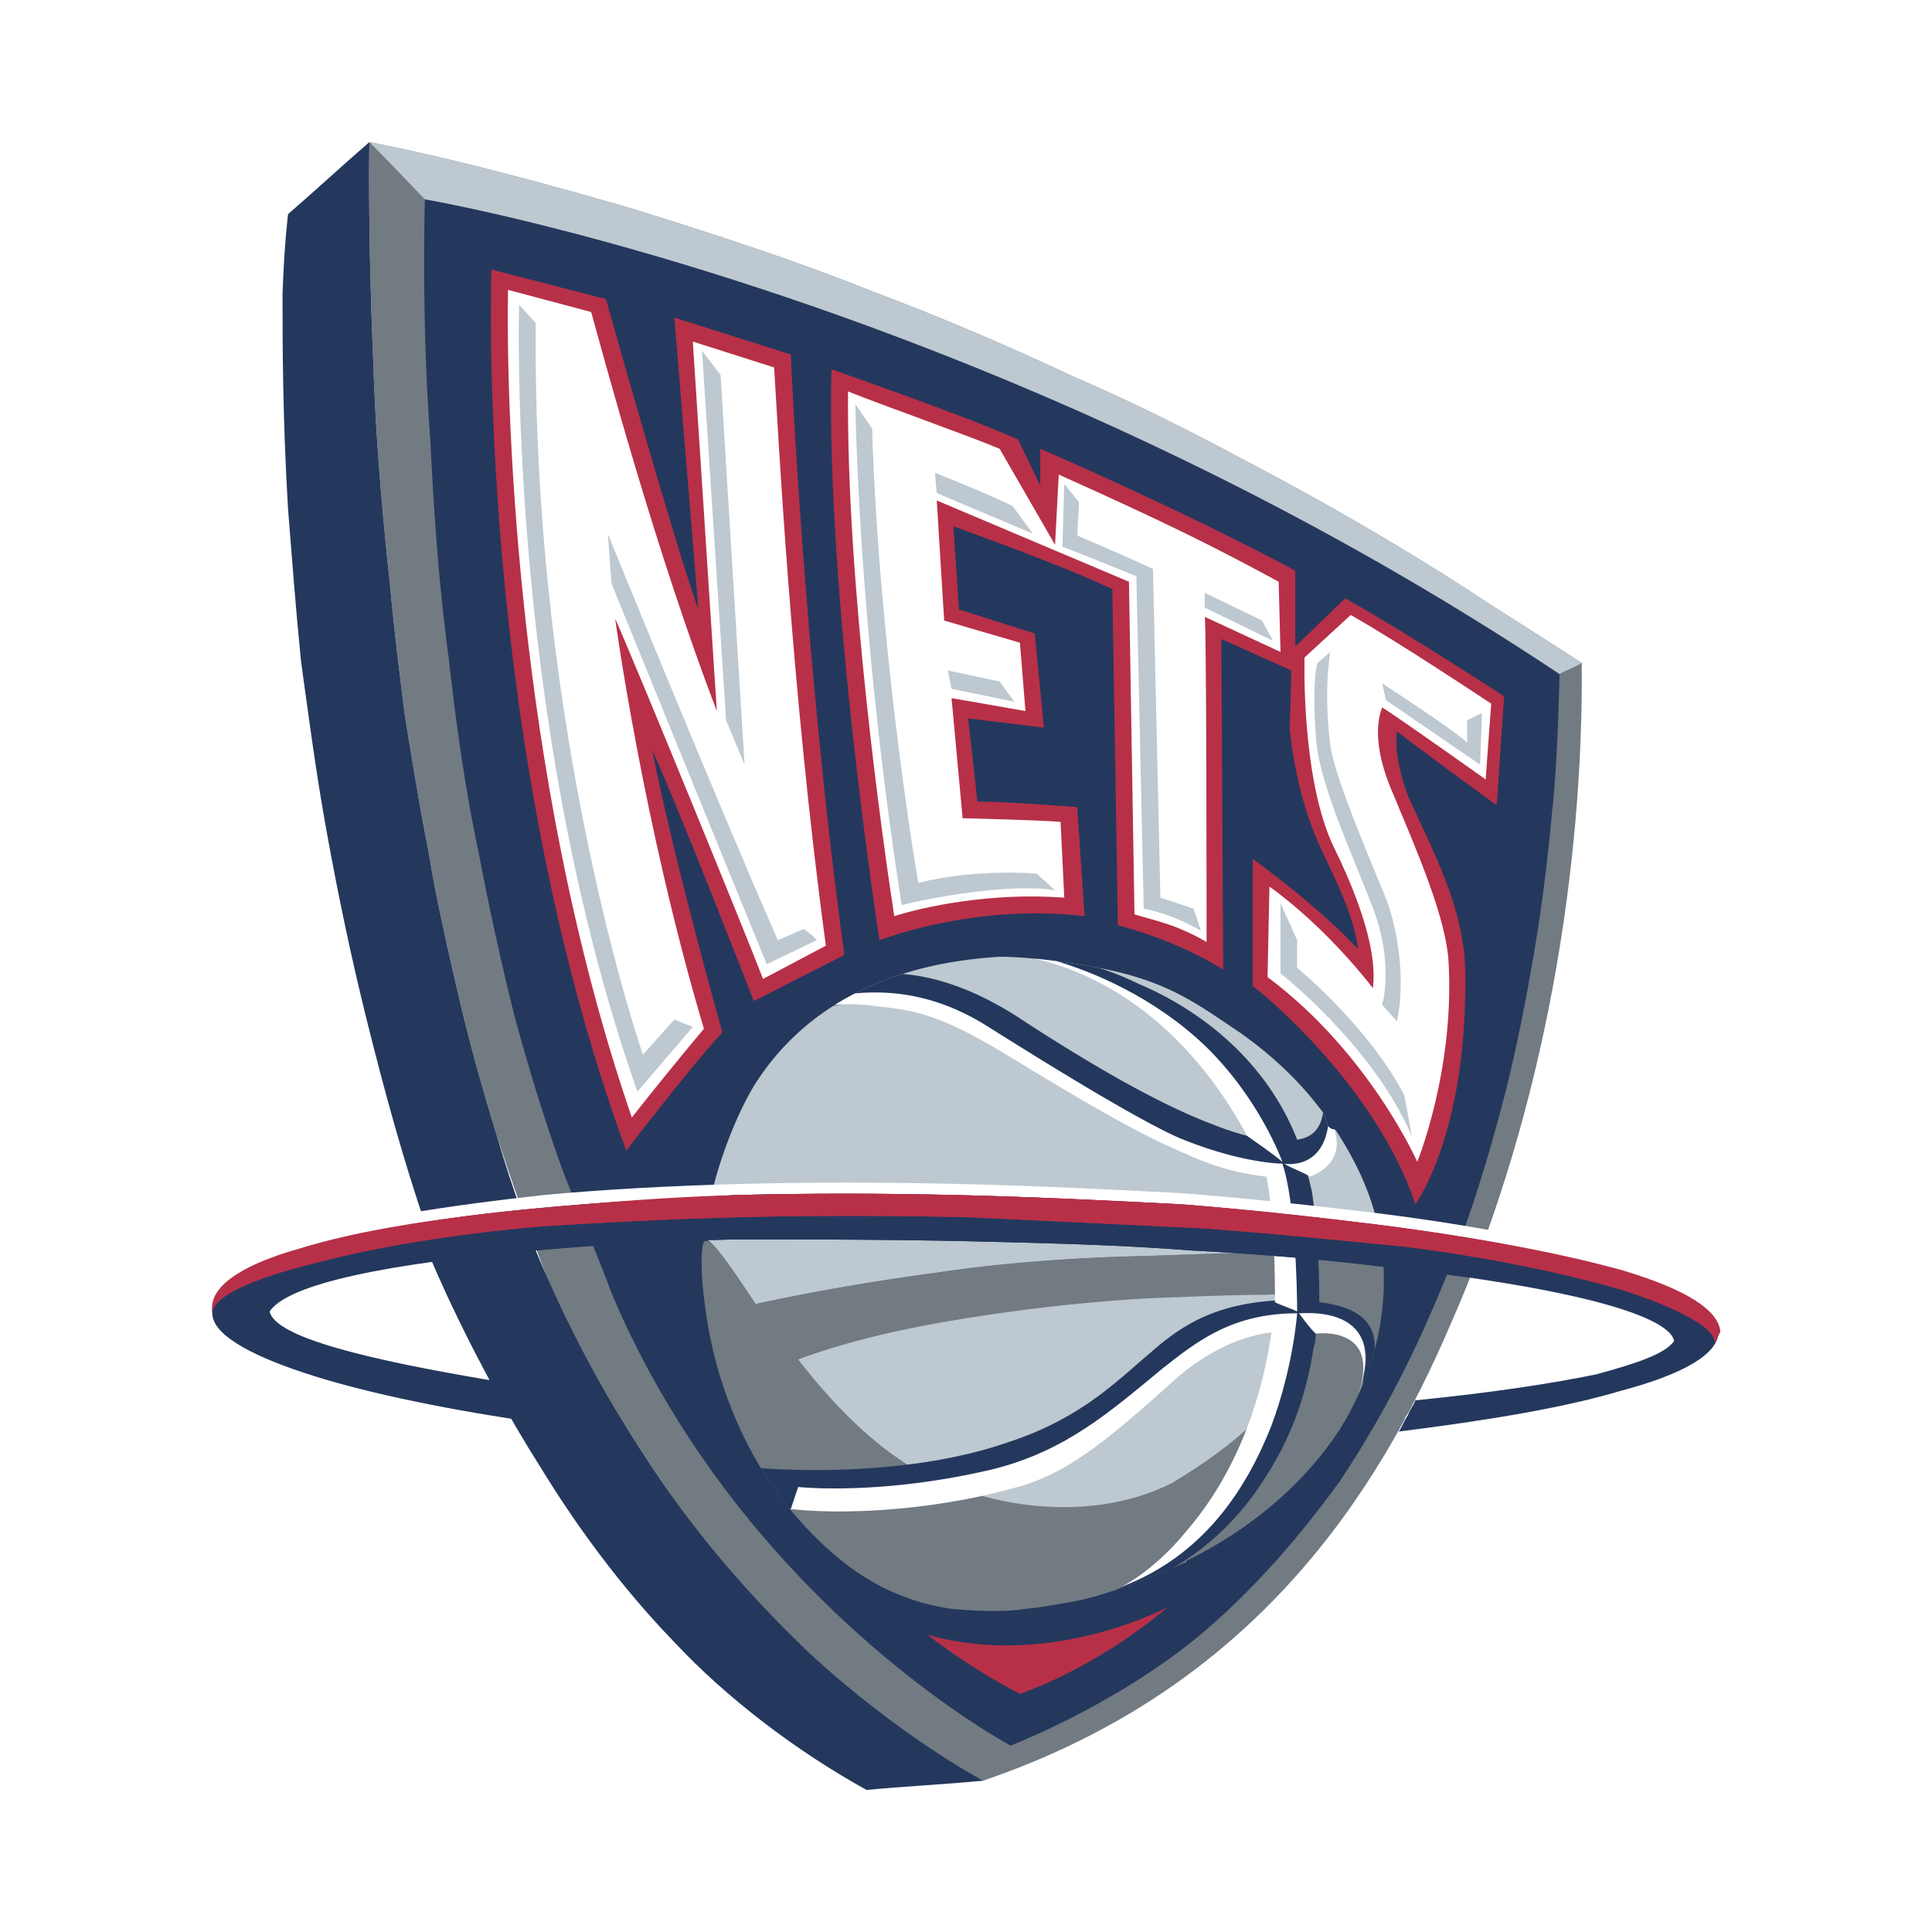 <svg xmlns="http://www.w3.org/2000/svg" width="2500" height="2500" viewBox="0 0 192.756 192.756"><path fill-rule="evenodd" clip-rule="evenodd" fill="#fff" d="M0 0h192.756v192.756H0V0z"/><path d="M171.639 131.768c0-2.213-3.504-4.24-9.402-6.084-3.689-1.105-8.299-2.027-13.645-3.133 6.637-19.168 9.402-39.443 9.219-56.584 0 0-3.688-2.212-9.219-5.898-5.531-3.502-13.645-8.479-24.154-14.008-5.164-2.765-10.879-5.714-17.332-8.663-6.27-2.765-13.091-5.714-20.467-8.663-7.375-2.765-15.304-5.53-23.601-7.926-8.297-2.58-16.963-4.792-26.182-6.635-2.765 2.396-5.347 4.792-8.113 7.188 0 0-.369 2.765-.553 7.925 0 4.977 0 12.349.553 21.565.369 4.608.738 9.584 1.291 14.93.737 5.529 1.475 11.243 2.581 17.326s2.397 12.349 4.057 18.984c1.475 6.082 3.319 12.35 5.347 18.801-4.609.736-8.666 1.475-11.8 2.58-5.163 1.658-8.298 3.502-8.667 5.713-.369.555-.553 1.107-.369 1.66 0 2.211 3.503 4.238 9.035 6.082 5.347 1.658 12.538 3.318 20.835 4.607.922 1.475 1.844 3.318 2.95 4.977 3.503 5.529 7.928 11.611 13.275 17.326 5.163 5.529 12.169 10.875 19.176 14.744 3.872-.367 7.744-.553 11.616-.92 21.389-7.373 33.742-21.197 41.486-34.836 8.85-1.105 16.594-2.396 22.125-4.055 5.164-1.475 8.482-3.135 9.404-4.793.554-.736.554-2.027.554-2.21zM48.84 137.664l-.184-.184c-11.985-1.844-21.204-4.238-21.757-6.635 1.291-2.027 7.191-3.871 16.042-4.977.553 1.107 2.58 5.714 5.899 11.796zm95.879-5.529a50.309 50.309 0 0 0 2.029-4.607c12.168 1.658 19.729 3.871 20.281 6.268l-.369.367c-.184 0-.184 0-.184.186 0 0-.186.184-.553.369-.369.184-.924.553-1.477.736h-.184c-.369.184-.553.369-.922.369h-.184a1.417 1.417 0 0 1-.922.367h-.186c-.369.186-.738.369-1.105.369-.186 0-.186.186-.369.186-.369 0-.738.184-1.291.184-4.426 1.105-10.51 2.027-17.885 2.766h-.186c1.294-2.584 2.585-5.164 3.507-7.56z" fill-rule="evenodd" clip-rule="evenodd" fill="#fff"/><path d="M171.639 131.768c0-2.213-3.504-4.24-9.402-6.084-3.689-1.105-8.299-2.027-13.645-3.133 6.637-19.168 9.402-39.443 9.219-56.584 0 0-3.688-2.212-9.219-5.898-5.531-3.502-13.645-8.479-24.154-14.008-5.164-2.765-10.879-5.714-17.332-8.663-6.27-2.765-13.091-5.714-20.467-8.663-7.375-2.765-15.304-5.53-23.601-7.926-8.297-2.58-16.963-4.792-26.182-6.635-2.765 2.396-5.347 4.792-8.113 7.188 0 0-.369 2.765-.553 7.925 0 4.977 0 12.349.553 21.565.369 4.608.738 9.584 1.291 14.93.737 5.529 1.475 11.243 2.581 17.326s2.397 12.349 4.057 18.984c1.475 6.082 3.319 12.35 5.347 18.801-4.609.736-8.666 1.475-11.8 2.58-5.163 1.658-8.298 3.502-8.667 5.713-.369.555-.553 1.107-.369 1.66 0 2.211 3.503 4.238 9.035 6.082 5.347 1.658 12.538 3.318 20.835 4.607.922 1.475 1.844 3.318 2.95 4.977 3.503 5.529 7.928 11.611 13.275 17.326 5.163 5.529 12.169 10.875 19.176 14.744 3.872-.367 7.744-.553 11.616-.92 21.389-7.373 33.742-21.197 41.486-34.836 8.85-1.105 16.594-2.396 22.125-4.055 5.164-1.475 8.482-3.135 9.404-4.793.554-.736.554-2.027.554-2.21M48.84 137.664l-.184-.184c-11.985-1.844-21.204-4.238-21.757-6.635 1.291-2.027 7.191-3.871 16.042-4.977.553 1.107 2.58 5.714 5.899 11.796m95.879-5.529a50.309 50.309 0 0 0 2.029-4.607c12.168 1.658 19.729 3.871 20.281 6.268l-.369.367-.184.186s-.186.184-.553.369c-.369.184-.924.553-1.477.736h-.184c-.369.184-.553.369-.922.369h-.184a1.417 1.417 0 0 1-.922.367h-.186c-.369.186-.738.369-1.105.369l-.369.186c-.369 0-.738.184-1.291.184-4.426 1.105-10.51 2.027-17.885 2.766h-.186c1.294-2.584 2.585-5.164 3.507-7.56" fill="none" stroke="#fff" stroke-width="1.536" stroke-miterlimit="2.613"/><path d="M157.811 66.15s-3.688-2.396-9.219-5.898c-5.531-3.687-13.645-8.663-24.154-14.192-5.164-2.765-10.879-5.714-17.332-8.479-6.27-2.949-13.091-5.898-20.467-8.663-7.375-2.949-15.304-5.529-23.601-8.11-8.297-2.396-16.963-4.792-26.182-6.635 0 0-.184 8.294.369 21.381.185 6.451.738 14.192 1.66 22.486.369 4.239.922 8.663 1.475 13.086.737 4.608 1.475 9.216 2.397 13.824.738 4.608 1.844 9.4 2.95 14.192 1.106 4.793 2.397 9.4 3.872 14.193 1.475 4.607 3.134 9.215 4.794 13.639 1.843 4.607 3.872 8.848 6.084 13.086 4.241 8.295 9.403 16.035 15.488 22.303 6.085 6.451 14.013 11.797 22.126 15.299 27.104-9.217 39.457-28.754 46.648-45.527 9.588-21.748 13.275-46.079 13.092-65.985z" fill-rule="evenodd" clip-rule="evenodd" fill="#727a82"/><path d="M49.578 113.336c-1.475-4.793-2.766-9.4-3.872-14.193-1.106-4.792-2.212-9.584-2.95-14.192-.922-4.608-1.66-9.216-2.397-13.824-.553-4.423-1.106-8.847-1.475-13.086-.922-8.294-1.475-16.036-1.66-22.486-.553-13.087-.369-21.381-.369-21.381-2.765 2.396-5.347 4.792-8.113 7.188 0 0-.369 2.765-.553 7.925 0 4.977 0 12.349.553 21.565.369 4.608.738 9.584 1.291 15.114.737 5.345 1.475 11.059 2.581 17.141s2.397 12.349 4.057 18.984c1.659 6.635 3.503 13.455 5.9 20.459 3.134-.553 6.453-.922 9.587-1.291-.921-2.579-1.843-5.343-2.58-7.923z" fill-rule="evenodd" clip-rule="evenodd" fill="#24385d"/><path d="M36.855 14.173c1.844 1.843 5.532 5.714 5.532 5.714 11.8 21.012 48.492 85.337 48.492 85.337l64.718-37.968c.553-.369 1.66-.737 2.213-1.106l-.004-.002-.008-.004-.027-.018-.004-.003c-.426-.275-3.99-2.588-9.176-5.871-5.531-3.687-13.645-8.663-24.154-14.192-5.164-2.765-10.879-5.714-17.332-8.479-6.27-2.949-13.091-5.898-20.467-8.663-7.375-2.949-15.304-5.529-23.601-8.11-8.296-2.395-16.962-4.791-26.182-6.635zM157.811 66.15l-.004-.002.004.002zm-.012-.006c-.006-.004-.016-.009-.027-.018l.027.018z" fill-rule="evenodd" clip-rule="evenodd" fill="#bdc8d0"/><path d="M42.387 19.887c-.185 8.479 0 16.588.553 24.145.369 7.742.922 14.93 1.844 21.75.737 6.635 1.659 13.086 2.95 19.169a289.629 289.629 0 0 0 3.688 16.772c1.475 5.346 2.95 10.139 4.609 14.746 1.66 4.424 3.503 8.479 4.978 12.533 13.092 30.965 39.827 45.158 39.827 45.158 6.822-2.766 14.197-7.004 19.359-11.428 5.164-4.424 9.588-9.586 13.461-14.93 3.688-5.529 6.822-11.428 9.404-17.51 2.58-5.898 4.609-11.98 6.268-18.064 1.66-5.896 2.766-11.611 3.688-16.956.922-5.345 1.475-10.322 1.844-14.377.555-4.792.738-13.639.738-13.639C98.809 29.472 42.387 19.887 42.387 19.887z" fill-rule="evenodd" clip-rule="evenodd" fill="#24385d"/><path d="M137.65 122.963c-.197-.672-.59-.594-1.598 2.537-7.375-.922-15.119-.369-22.125-.184-7.375.184-14.383.736-20.467 1.658-8.297 1.105-14.75 2.396-18.069 3.133-2.786-4.121-4.562-6.959-5.206-6.162-.128.504-.362 1.844.012 5.221.061.518.133 1.076.215 1.68 1.106 7.926 4.425 15.113 8.851 20.273 4.609 5.346 9.403 8.479 15.672 9.4 2.028.186 5.162.369 7.375 0 1.66-.184.555 0 4.795-.736 4.057-.738 10.324-3.502 11.062-3.871h.186v-.184c6.453-3.135 11.799-7.742 15.303-13.088 3.318-5.344 4.979-11.428 4.24-18.062-.128-.389-.169-1.139-.246-1.615zm-19.482 32.949zm.186 0z" fill-rule="evenodd" clip-rule="evenodd" fill="#727a82"/><path d="M75.392 130.107c3.319-.736 9.772-2.027 18.069-3.133 6.084-.922 13.092-1.475 20.467-1.658 7.006-.186 14.75-.738 22.125.184.738-2.396 1.107-2.949 1.475-2.949-.736-3.502-2.211-6.635-4.24-9.768-.184-.186-.369 0-.736-.369-.186-.369-.369-1.291-.738-1.658-2.213-2.949-4.979-5.531-8.113-7.742-4.426-2.949-7.375-5.346-15.119-6.636-3.135-.553-6.453-.921-8.85-.921-15.304.921-21.758 8.479-24.523 12.903-1.66 2.764-3.872 7.926-4.794 13.639 0 .553-.184 1.105-.184 1.658.735-.184 2.579 2.579 5.161 6.45zM130.705 133.057s-.184 1.844-.367 2.213c-2.398 4.055-5.717 8.109-13.461 12.717-9.219 4.607-19.359 1.105-19.359 1.105-7.375-1.658-13.276-7.557-17.885-13.455 4.425-1.658 9.772-2.949 15.304-3.869a179.848 179.848 0 0 1 19.175-2.213c4.609-.184 8.666-.369 12.17-.369 2.213-.184 2.58.555 3.502 1.291.554.369.921 2.58.921 2.58z" fill-rule="evenodd" clip-rule="evenodd" fill="#bdc8d0"/><path d="M131.629 129.924c0-3.502-.186-7.189-.738-11.059-.186-.738-.369-1.66-.738-2.58 2.182-1.092 2.387-3.232 2.398-3.871-.152-.305-.307-.98-.561-1.416-.199 1.621-1.117 2.523-2.574 2.705-2.951-7.557-9.221-12.717-15.674-15.482-1.232-.574-2.359-1.111-4.078-1.646a41.95 41.95 0 0 0-1.084-.196 69.042 69.042 0 0 0-4.6-.655c2.318.701 5 1.717 7.734 3.236 5.531 3.316 11.432 7.74 14.197 14.744-1.475-.367-2.949-.736-4.793-1.475-5.9-2.211-12.908-6.451-18.623-10.137-5.195-3.535-9.399-4.686-12.447-4.92-2.724.861-5.008 1.969-6.921 3.189l3.326-.666c2.95 0 5.347.738 8.113 1.844 4.241 2.027 9.034 5.346 16.778 9.77 7.561 4.422 12.539 5.896 15.672 5.713.186 1.291.369 2.58.369 3.871.186 3.133.186 6.082 0 8.848-6.084.367-9.402 2.395-12.537 5.16-3.504 2.949-7.006 6.635-14.383 9.031-9.285 3.191-20.282 2.846-24.548 2.553a35.463 35.463 0 0 0 2.846 4.041c1.899-.15 8.286-.75 19.675-2.723 7.375-1.475 11.984-5.529 16.41-9.031 3.688-3.135 7.375-6.084 12.354-6.637-.553 5.162-1.66 9.4-3.135 12.902-2.396 5.715-5.9 9.4-9.404 11.797a28.93 28.93 0 0 1-3.365 1.807 75.85 75.85 0 0 0 5.83-2.256 26.772 26.772 0 0 0 8.967-8.768c2.582-3.869 4.242-8.293 4.979-13.27.186-.369.186-.922.186-1.291v-.553c0-.184.184-.184.184-.369 0 0 3.318-.553 4.24 1.107.738 1.105.738 2.764.369 3.869 0 .439-.066.812-.119 1.121a28.085 28.085 0 0 0 1.217-3.568c.008-.201.01-.316.01-.316-.001-1.659-.739-3.87-5.532-4.423z" fill-rule="evenodd" clip-rule="evenodd" fill="#24385d"/><path d="M129.416 131.029s-.369 5.346-2.582 11.244c-2.396 6.082-6.639 12.902-14.936 16.035 0 0 3.135-1.475 6.455-5.529 3.502-4.055 7.375-10.691 8.664-21.012.739-.185 1.661-.369 2.399-.738z" fill-rule="evenodd" clip-rule="evenodd" fill="#fff"/><path d="M129.416 131.029c-.369.738-.922 1.291-1.291 1.844 0 0-4.795-.369-10.51 4.424-7.561 6.818-11.432 9.953-16.779 11.242-5.9 1.658-14.75 2.766-21.941 2.027l.737-2.211s8.297.922 19.729-1.844c7.006-1.844 11.246-5.529 16.594-9.953 3.504-2.763 7.008-5.529 13.461-5.529zM135.5 139.139s1.475-3.686.184-5.896c-.922-1.66-3.133-2.396-6.084-2.213.553.738 1.105 1.475 1.66 2.027 0 0 6.636-.922 4.24 6.082zM129.416 130.846c-.738-.369-1.477-.553-2.213-.922 0-2.027 0-9.584-1.107-13.639.738 0 1.107-.186 1.844-.186 1.29 3.686 1.476 12.534 1.476 14.747zM130.705 117.391c-.922-.553-1.658-.738-2.58-1.291 0 0 3.715.707 4.385-3.77.014.031.027.059.041.084.271.271.439.244.586.283.677 1.989-.073 3.787-2.432 4.694zM127.939 115.916s-2.211-6.268-7.744-11.611c-5.229-4.961-11.336-7.383-14.775-8.409-.76-.099-1.51-.184-2.232-.252 4.516.985 14.146 4.585 21.25 17.692 1.291.922 2.396 1.658 3.501 2.58z" fill-rule="evenodd" clip-rule="evenodd" fill="#fff"/><path d="M127.939 116.1s-4.055 0-10.324-2.58c-4.979-2.211-16.041-9.215-18.992-11.059-3.97-2.525-8.294-3.814-13.315-3.35a27.61 27.61 0 0 0-2.051 1.168c.737-.107 2.138-.182 4.488.154 4.056.367 6.822 1.289 12.353 4.607 5.164 3.133 10.879 6.635 15.857 9.031 3.688 1.658 5.9 2.766 10.326 3.318.553-.368 1.106-.92 1.658-1.289z" fill-rule="evenodd" clip-rule="evenodd" fill="#fff"/><path d="M53.45 124.764c3.688 9.031 8.297 16.957 12.907 23.592 4.794 6.82 9.772 12.164 14.381 16.588 9.219 8.479 17.332 12.719 17.332 12.719-3.872.367-7.744.553-11.616.92-7.007-3.869-14.013-9.215-19.176-14.744-5.347-5.529-9.772-11.611-13.275-17.326C46.997 135.453 42.94 125.5 42.94 125.5l10.325-1.475.185.739z" fill-rule="evenodd" clip-rule="evenodd" fill="#24385d"/><path d="M98.059 177.656c-.328-.172-8.292-4.41-17.32-12.713-4.609-4.424-9.587-9.768-14.381-16.588-4.252-6.121-8.505-13.338-12.034-21.508l.049.127c1.843 4.607 3.872 8.848 6.084 13.086 4.241 8.295 9.403 16.035 15.488 22.303 6.081 6.448 14.005 11.791 22.114 15.293z" fill-rule="evenodd" clip-rule="evenodd" fill="#24385d"/><path d="M78.895 35.37l-11.616-3.687 2.397 29.122c-2.397-6.635-9.219-30.965-9.219-30.965l-11.432-2.949s-1.659 46.816 13.46 87.919c0 0 6.453-8.479 9.588-11.797 0 0-4.794-16.958-7.007-28.201 2.766 6.083 10.141 25.068 10.141 25.068l9.035-4.608c-4.057-29.674-5.347-59.902-5.347-59.902zM129.23 56.935s-9.402-5.161-25.443-12.165v3.686l-2.213-4.608c-5.348-2.396-18.623-7.004-18.623-7.004-.553 22.671 4.794 56.954 4.794 56.954.184 0 9.219-3.687 20.466-2.396l-.736-10.875s-6.822-.553-9.957-.553l-.922-8.294c1.475.185 7.559.921 7.559.921l-.922-9.399-7.559-2.396-.553-8.294c2.028.737 11.247 4.055 15.856 6.267l.555 33.545s5.531 1.291 10.51 4.423l-.186-32.992 7.375 3.317V56.935h-.001z" fill-rule="evenodd" clip-rule="evenodd" fill="#b73048"/><path d="M128.861 64.86c0 2.396-.184 7.373-.184 7.925.553 4.977 1.66 9.031 3.688 13.086 1.66 3.502 2.766 6.083 3.135 8.847-3.871-4.239-10.51-9.031-10.51-9.031v12.718c.184 0 12.17 9.584 16.225 21.748 0 0 5.164-7.004 4.979-22.855 0-6.634-3.318-12.533-5.715-17.878-1.107-2.949-1.291-5.345-1.107-6.451 1.844 1.474 9.957 7.373 9.957 7.373l.738-10.875s-10.51-6.82-15.857-9.769l-5.349 5.162z" fill-rule="evenodd" clip-rule="evenodd" fill="#b73048"/><path d="M148.07 123.793a226.787 226.787 0 0 0-10.727-1.611c-6.084-.736-12.537-1.475-19.545-2.027-7.191-.369-14.566-.736-22.31-.922-7.744-.184-15.119-.184-22.125 0-7.006.369-13.644.738-19.544 1.291-.588.055-1.172.113-1.749.17.485 1.363.977 2.721 1.473 4.061 5.877-.547 12.484-.914 19.821-1.098 7.375 0 15.12 0 23.417.186 7.744.184 15.119.367 22.126.922 7.006.367 13.459.92 19.359 1.658 2.988.324 5.795.68 8.4 1.057.486-1.224.955-2.455 1.404-3.687z" fill-rule="evenodd" clip-rule="evenodd" fill="#24385d"/><path d="M162.236 125.869c-6.086-1.844-14.383-3.502-24.523-4.793-6.084-.736-12.723-1.475-19.729-2.027-7.008-.369-14.383-.736-22.126-.922-7.744-.184-15.304-.184-22.126 0-7.006.186-13.644.553-19.544 1.105-9.957 1.107-18.254 2.396-23.969 4.24-5.716 1.844-8.851 3.871-8.851 6.268.184 2.211 3.503 4.238 8.851 5.896 5.163 1.844 12.169 3.318 20.097 4.609-.553-.922-1.106-1.844-1.659-2.582-12.354-2.027-21.757-4.422-21.757-7.188-.185-3.133 10.325-5.529 26.735-6.82 6.085-.553 12.723-.922 20.098-1.105 7.191-.184 15.119-.184 23.232 0 7.745.184 15.303.553 22.309 1.105 7.008.369 13.461.922 19.361 1.66 17.332 2.027 28.578 4.791 28.578 7.74.186 1.475-2.766 2.766-7.928 4.055-4.426.922-10.51 1.844-17.885 2.582-.369.736-.922 1.289-1.291 1.842 9.035-.922 16.594-2.396 22.127-3.871 6.084-1.658 9.586-3.686 9.402-5.896.001-2.212-3.503-4.24-9.402-5.898z" fill-rule="evenodd" clip-rule="evenodd" fill="#fff"/><path d="M161.867 126.975c-5.9-1.844-14.383-3.502-24.523-4.793-6.084-.736-12.537-1.475-19.545-2.027-7.191-.369-14.566-.736-22.31-.922-7.744-.184-15.119-.184-22.125 0-7.006.369-13.644.738-19.544 1.291-9.957.922-18.254 2.396-23.97 4.24-5.716 1.658-8.851 3.869-8.666 6.266 0 2.027 3.503 4.055 9.035 5.898 5.531 1.844 13.275 3.502 21.941 4.793-.184-.555-.369-.922-.553-1.475h.185c-.185-.186-.185-.369-.369-.553 0-.186 0-.369-.185-.555h-.184c-.185-.553-.554-1.105-.738-1.289 0-.186-1.475-.186-1.659-.186-11.985-2.027-21.204-4.238-21.757-6.818 1.844-2.766 11.801-4.793 26.551-6.082 5.9-.555 12.538-.922 19.913-1.107 7.375 0 15.12 0 23.417.186 7.744.184 15.119.367 22.126.922 7.006.367 13.459.92 19.359 1.658 16.963 1.844 28.211 4.607 28.764 7.373-.922 1.289-3.688 2.211-7.744 3.316-4.426.922-10.51 1.844-17.885 2.582h-.186c-.184.553-.553.92-.736 1.473-.369.555-.553 1.107-.922 1.66 8.85-1.105 16.594-2.396 22.125-4.055 6.27-1.66 9.773-3.688 9.773-5.898-.185-2.213-3.687-4.24-9.588-5.898z" fill-rule="evenodd" clip-rule="evenodd" fill="#24385d"/><path d="M86.931 119.104h-.166l-1.23-.006h-.856l-.438-.002-.438.002h-.85l-1.213.006h-.156c-2.73.018-5.41.061-8.037.129l-.424.014c-5.318.281-10.421.562-15.146.928-1.343.113-2.667.23-3.974.35a245 245 0 0 0-6.268.658l-.022.002-.183.023c-7.177.902-13.216 2.115-17.682 3.557-5.521 1.602-8.633 3.721-8.674 6.021l.008.061v.184c0-1.658 4.057-3.502 10.141-4.977 6.084-1.658 14.197-2.949 22.495-3.686 5.9-.369 12.538-.738 19.729-.922 7.191-.186 15.12-.186 23.232 0 7.744.369 15.673.736 23.232 1.105 7.561.553 14.566 1.291 20.281 1.844 8.666 1.105 16.41 2.764 21.943 4.424 5.531 1.842 8.85 3.686 8.85 5.16l.311-.625c.037-.16.059-.32.059-.48-.186-2.213-3.688-4.24-9.588-5.898-5.9-1.844-14.383-3.502-24.523-4.793-6.084-.736-12.537-1.475-19.545-2.027-7.191-.369-14.566-.736-22.31-.922a474.91 474.91 0 0 0-8.558-.13z" fill-rule="evenodd" clip-rule="evenodd" fill="#b73048"/><path d="M171.639 132.873c-.184-2.213-3.504-4.24-9.588-6.082-5.9-1.66-14.381-3.318-24.523-4.609-5.898-.736-12.537-1.475-19.543-2.027-7.008-.369-14.566-.736-22.311-.922-7.744-.184-15.119-.184-22.126 0-7.006.186-13.459.738-19.544 1.291-9.957.922-18.254 2.211-24.154 4.055-5.9 1.658-9.035 3.871-8.666 6.268v.184c0-1.658 4.057-3.502 10.141-4.977 6.084-1.658 14.197-2.949 22.495-3.686 5.9-.369 12.538-.738 19.729-.922 7.191-.186 15.12-.186 23.232 0 7.744.369 15.673.736 23.232 1.105 7.561.553 14.566 1.291 20.281 1.844 8.666 1.105 16.41 2.764 21.943 4.424 5.531 1.842 8.85 3.686 8.85 5.16.183-.37.368-.737.552-1.106z" fill-rule="evenodd" clip-rule="evenodd" fill="#b73048"/><path d="M69.123 34.08l2.396 36.863C65.435 55.091 60.272 35.738 58.981 31.13l-8.297-2.212c-.185 9.216.369 47.738 12.354 82.574 2.028-2.58 5.163-6.451 7.191-8.848-6.085-20.458-8.851-40.917-8.851-40.917 2.213 4.977 12.907 31.149 14.75 35.941l6.269-3.317c-3.503-25.804-4.794-51.977-5.163-57.691l-8.111-2.58zM120.195 61.542l7.561 3.502-.184-7.004c-6.086-3.318-11.248-5.898-21.941-10.69l-.369 7.004-5.532-9.584c-4.057-1.659-11.432-4.239-15.12-5.714-.185 19.169 3.503 45.157 4.609 52.346 2.95-.922 9.588-2.396 16.963-1.843l-.369-7.557c-2.027-.185-9.772-.369-9.772-.369l-1.106-11.98s5.347.921 7.375 1.29l-.553-6.819-7.559-2.212-.738-11.98 19.176 8.11.553 33.177c1.66.553 4.057.922 7.191 2.765.001-.002.001-32.442-.185-32.442zM134.762 61.358l-4.609 4.24s-.369 12.165 2.951 18.984c4.793 9.769 3.871 13.455 3.871 14.008 0 0-4.424-5.898-10.324-10.137l-.186 9.032c10.141 7.557 14.936 18.432 14.936 18.432s3.688-9.031 3.135-19.723c-.186-4.607-3.32-11.611-5.531-16.957-2.582-5.898-1.107-8.479-1.107-8.663 2.029 1.291 10.326 7.188 10.326 7.188l.553-7.557c-.002.001-9.406-6.266-14.015-8.847z" fill-rule="evenodd" clip-rule="evenodd" fill="#fff"/><path d="M77.604 93.798c-6.085-13.824-16.963-40.549-16.963-40.549l.369 4.977s12.907 31.702 15.488 37.968c1.475-.737 2.766-1.29 4.979-2.396 0-.184-1.291-1.106-1.291-1.106l-2.582 1.106zM71.888 37.397l-1.844-2.396 2.397 36.863 1.844 4.424-2.397-38.891zM89.958 90.296c2.95-.737 10.878-2.212 15.304-1.475l-1.844-1.659s-5.9-.553-11.801.921c0 0-3.872-22.302-4.609-45.341l-1.659-2.396c-.001 0 .183 21.565 4.609 49.95z" fill-rule="evenodd" clip-rule="evenodd" fill="#bdc8d0"/><path d="M94.567 66.888l.369 1.843s3.687.737 6.269 1.29l-1.475-2.027-5.163-1.106zM107.475 53.433c3.502 1.475 7.559 3.318 7.559 3.318l.738 32.808 3.318 1.106.738 2.212c-3.135-1.843-5.717-2.212-5.717-2.212l-.736-33.177s-5.9-2.396-7.377-2.949l.186-6.267 1.475 1.843-.184 3.318zM101.021 50.483c-2.213-1.106-7.745-3.318-7.745-3.318l.185 2.028 9.588 4.055-2.028-2.765zM120.195 59.146v1.475l6.823 3.318-1.106-2.028-5.717-2.765zM53.45 32.236c-.369 41.287 10.694 72.988 10.694 72.988l3.135-3.502 1.844.738-5.531 6.451C50.5 71.68 51.791 30.393 51.791 30.393l1.659 1.843zM129.416 96.562v-2.765l-1.66-3.687v7.004s9.219 7.189 13.092 16.221l-.738-4.055c-3.505-6.819-10.694-12.718-10.694-12.718zM147.854 71.126l-1.475.738v2.211c-1.66-1.475-8.482-5.897-8.482-5.897l.369 1.659s5.348 3.686 9.404 6.451l.184-5.162zM137.896 100.248s1.291-4.238-1.105-10.137c-2.213-5.714-5.348-12.349-5.531-16.957-.369-5.529.184-7.004.184-7.004l1.291-1.106s-.738 3.687 0 9.4c.553 3.687 4.979 13.64 5.717 15.667.92 2.581 1.842 7.557.92 11.797l-1.476-1.66z" fill-rule="evenodd" clip-rule="evenodd" fill="#bdc8d0"/><path d="M116.508 160.336s-11.615 6.266-23.969 2.764c0 0 3.872 3.135 9.219 5.898 0 0 7.375-2.396 14.75-8.662z" fill-rule="evenodd" clip-rule="evenodd" fill="#b73048"/></svg>
